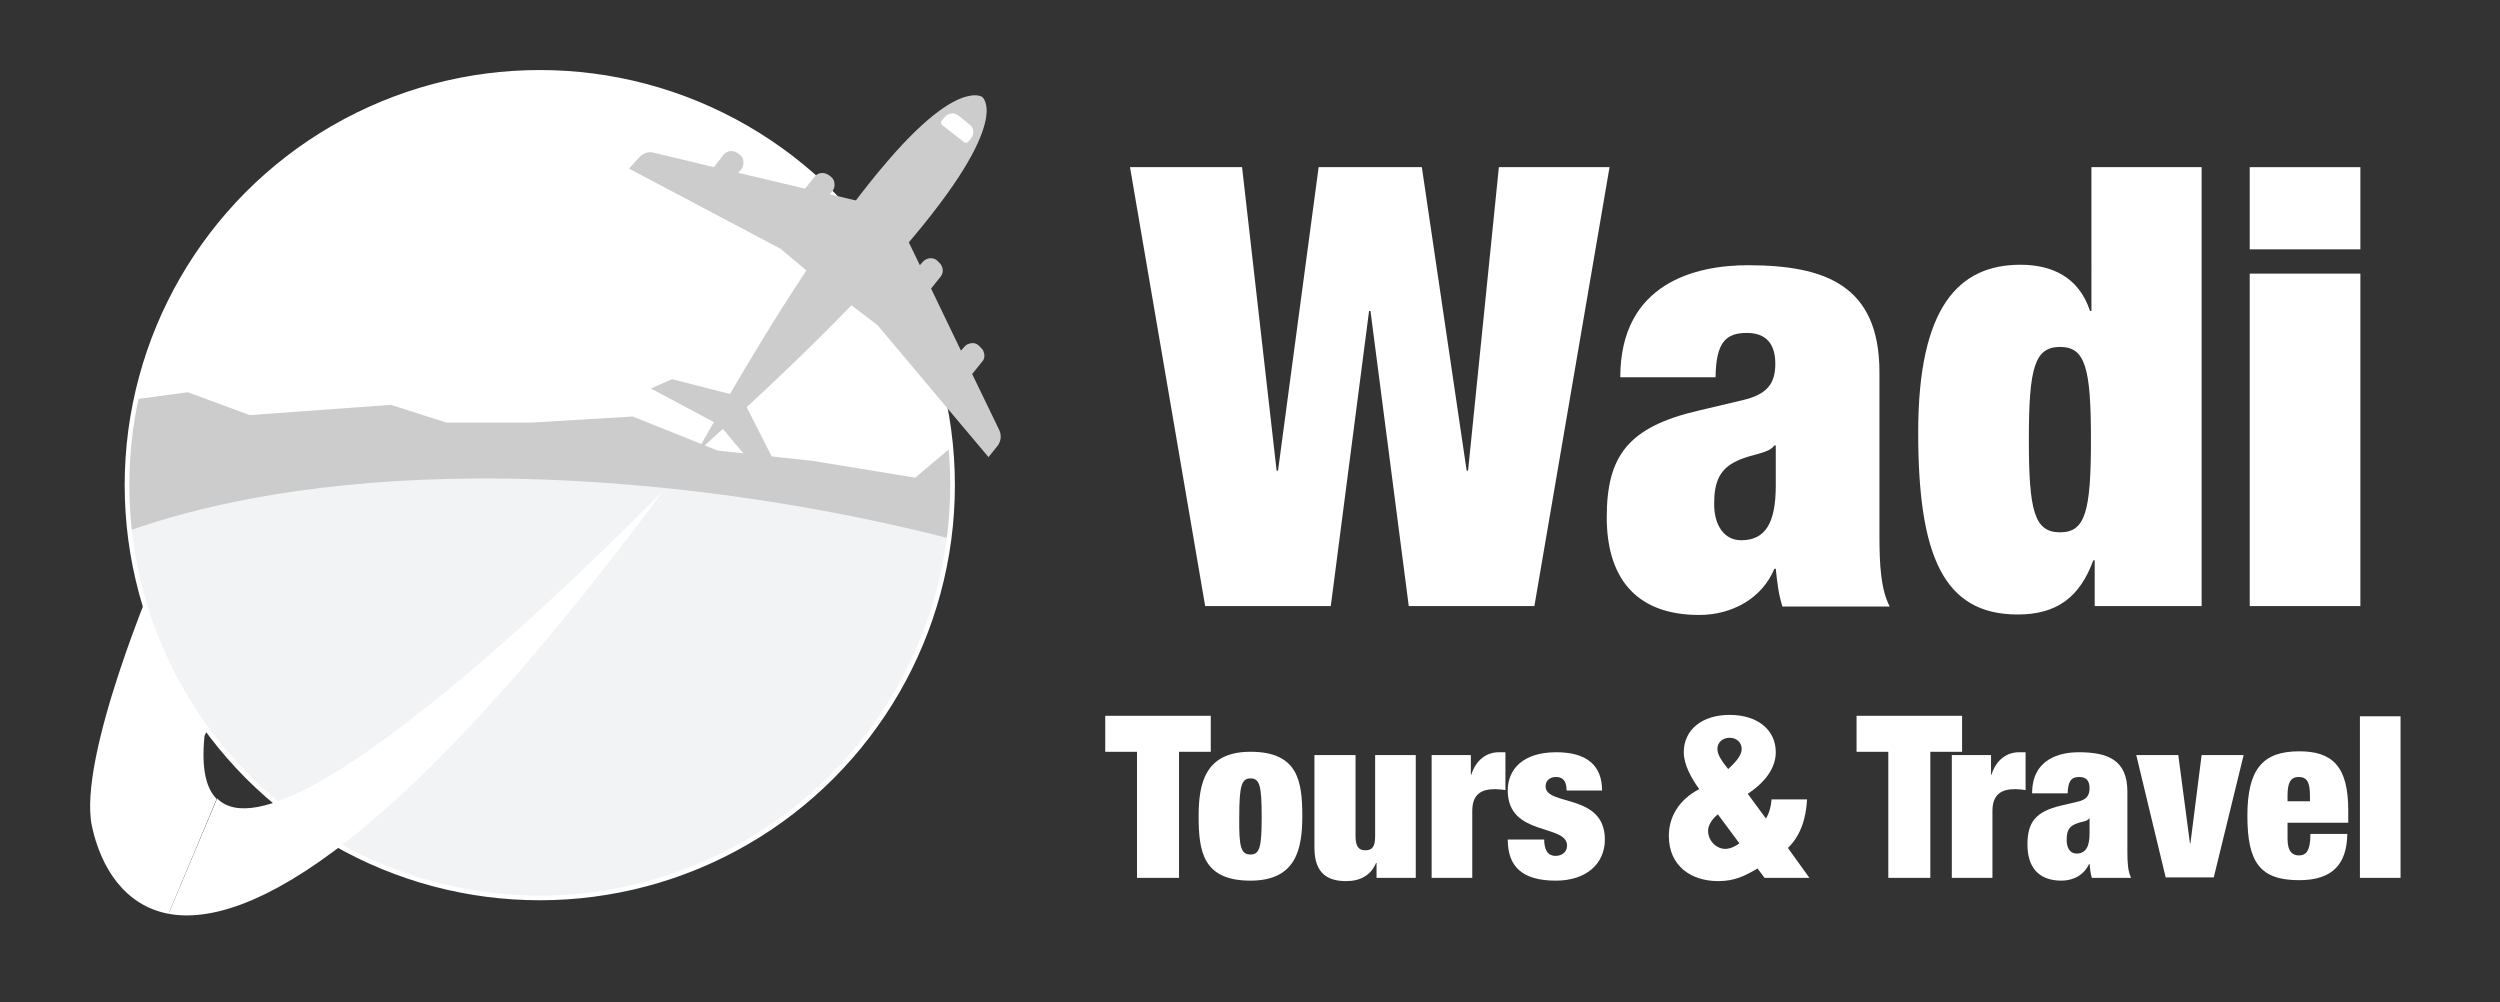 <?xml version="1.0" encoding="UTF-8"?> <svg xmlns="http://www.w3.org/2000/svg" xmlns:xlink="http://www.w3.org/1999/xlink" version="1.1" id="Layer_1" x="0px" y="0px" viewBox="0 0 535.4 214.6" style="enable-background:new 0 0 535.4 214.6;" xml:space="preserve"><rect x="0" y="0" width="535.4" height="214.6" fill="#333333" stroke="none"/> <style type="text/css"> .st0{fill:#9CD2FF;} .st1{fill:url(#SVGID_1_);} .st2{fill:url(#SVGID_00000039093368170464519410000012650748304471576730_);} .st3{fill:#FFFFFF;} .st4{fill-rule:evenodd;clip-rule:evenodd;fill:#FFFFFF;} .st5{clip-path:url(#SVGID_00000158013915235589145190000004385575887698960316_);fill:#F2F3F4;} .st6{clip-path:url(#SVGID_00000158013915235589145190000004385575887698960316_);} .st7{fill:#CCCCCC;} .st8{clip-path:url(#SVGID_00000011713264064990473190000010743549716725353345_);fill:#666666;} .st9{clip-path:url(#SVGID_00000011713264064990473190000010743549716725353345_);} .st10{clip-path:url(#SVGID_00000058587434369700806130000017777394742660976040_);fill:#3E91E5;} .st11{clip-path:url(#SVGID_00000058587434369700806130000017777394742660976040_);} .st12{fill:#FFA83F;} .st13{fill:#3E91E5;} </style> <g> <g> <path class="st3" d="M46.4,171.1c-2.3-2.3-3.3-6.6-2.6-13.5L55,134l-21.4-11.5c0,0-17.1,39.7-13.9,54.5 c1.9,8.7,6.9,16.9,16.4,18.7"></path> <g> <defs> <circle id="SVGID_00000059309113599985372630000007318497160634838462_" cx="115.6" cy="103.9" r="88.4"></circle> </defs> <use xlink:href="#SVGID_00000059309113599985372630000007318497160634838462_" style="overflow:visible;fill:#FFFFFF;"></use> <clipPath id="SVGID_00000144336325207416385840000013226191244587435400_"> <use xlink:href="#SVGID_00000059309113599985372630000007318497160634838462_" style="overflow:visible;"></use> </clipPath> <path style="clip-path:url(#SVGID_00000144336325207416385840000013226191244587435400_);fill:#F2F3F4;" d="M10.9,122.5 c0,0,59.3-54.5,220.1-2.7l-48.4,92.7l-146.5,1.4L10.9,122.5z"></path> <g style="clip-path:url(#SVGID_00000144336325207416385840000013226191244587435400_);"> <path class="st7" d="M12.9,82.3l1.4-5.4l14,8.7l11.9-1.6l13.3,4.9l30.2-2.2l11.9,3.8h18.2l21.7-1.3l18.2,7.3l20.3,2.2l22,3.6 l8.9-7.5l31.3,30.7c0,0-47-18.9-113.1-22.5c-76.3-4.1-109.7,17-109.7,17L12.9,82.3z"></path> </g> <use xlink:href="#SVGID_00000059309113599985372630000007318497160634838462_" style="overflow:visible;fill:none;stroke:#FFFFFF;stroke-miterlimit:10;"></use> </g> <path class="st3" d="M36.1,195.7c17.4,3.2,50-15.1,106.1-90.8c0,0-79.6,82.3-95.7,66.1"></path> <g id="plane_3_"> <g> <path class="st7" d="M149,97.2l2-3.5c15.1-26.8,28.3-46.7,39-59.1c8.9-10.4,14.4-13.4,17.3-14c2-0.5,3,0.1,3.1,0.2l0,0l0,0 c0.1,0.1,0.9,0.9,0.9,2.9c0,3-1.8,9-10,19.9c-9.8,13.1-26.4,30.2-49.3,50.8L149,97.2z"></path> </g> <g> <path class="st3" d="M201.8,26.8c-0.3-0.2-0.4-0.7-0.1-1l0.6-0.7c0.3-0.4,0.8-0.7,1.4-0.8s1.1,0.1,1.5,0.4l2.5,2l0,0 c0.9,0.7,1,2,0.3,2.9l-0.6,0.7c-0.2,0.3-0.7,0.4-1,0.1L201.8,26.8z"></path> </g> <g> <g> <path class="st7" d="M164.7,103.6L154,90.9l0.5-0.4c1.3-1.2,2.7-2.4,4.2-3.9l0.6-0.6l6.4,12.6L164.7,103.6z"></path> </g> <g> <path class="st7" d="M139.4,83.2l4.5-2l13.7,3.5l-0.4,0.7c-1.1,1.8-2,3.4-2.9,5L154,91L139.4,83.2z"></path> </g> <g> <path class="st7" d="M211.7,97.9l-23.8-28.3l-6.6-5l0.5-0.5c4.3-4.5,8.2-8.7,11.5-12.7l0.7-0.8l3,6.2l0.6-0.7l0,0 c0.8-0.9,2.2-1.1,3.1-0.3l0.4,0.4c0.9,0.8,1.1,2.2,0.3,3.1l-2,2.5l6.4,13.3l0.7-0.8c0.4-0.5,0.9-0.7,1.5-0.8 c0.6-0.1,1.2,0.1,1.6,0.5l0.4,0.4c0.5,0.4,0.7,0.9,0.8,1.5s-0.1,1.2-0.5,1.6l-2.1,2.6l5.8,12c0.5,1.1,0.4,2.3-0.3,3.3 L211.7,97.9z"></path> </g> <g> <path class="st7" d="M134.7,36.1l2.2-2.4c0.8-0.9,2-1.3,3.1-1l12.9,3.1l2-2.6c0.7-1,2.1-1.1,3.1-0.4l0.4,0.3 c0.5,0.4,0.8,0.9,0.8,1.5c0.1,0.6-0.1,1.2-0.4,1.6l-0.7,0.8l14.3,3.4l2-2.5c0.7-1,2.1-1.1,3.1-0.4l0.4,0.3 c0.5,0.4,0.8,0.9,0.8,1.5c0.1,0.6-0.1,1.2-0.4,1.6l0,0l-0.6,0.7l6.7,1.6l-0.6,0.8c-3.1,4.1-6.4,8.8-9.9,14l-0.4,0.6l-6.3-5.3 L134.7,36.1z"></path> </g> </g> </g> </g> <g> <path class="st3" d="M282.4,35.8h22.1l9.6,65h0.3l6.6-65h23.7l-16.1,94h-26.9l-8.2-63.2h-0.3l-8.2,63.2h-26.9l-16.1-94H266l7.4,65 h0.3L282.4,35.8z"></path> <path class="st3" d="M381.7,129.8c-0.8-2.5-1.1-5.1-1.4-8H380c-2.6,6.3-9,9.9-16.1,9.9c-14.2,0-19.8-8.7-19.8-20.9 c0-13.2,4.6-19.4,19.8-22.9l9.3-2.2c5.1-1.2,7-3.4,7-7.8c0-4.3-2-6.6-6.1-6.6c-4.5,0-6.6,2-6.7,9.5H347c0-20.4,16.5-24,27.3-24 c16.6,0,28.2,4.3,28.2,22.9v34.8c0,6.6,0.3,11.7,2.2,15.4H381.7z M380.3,104v-8.6H380c-1.3,1.8-4.6,1.7-8,3.3 c-3.7,1.7-4.9,4.5-4.9,9.2s2.2,7.8,5.8,7.8C378.2,115.7,380.3,111.8,380.3,104z"></path> <path class="st3" d="M447.8,35.8h23.7v94h-22.9V120h-0.3c-2.9,7.9-7.8,11.6-16.2,11.6c-15.9,0-21.3-12.6-21.3-39 c0-26.9,8.7-35.9,21.9-35.9c6.7,0,12.5,2.6,14.9,9.9h0.3V35.8z M441.2,114c5.4,0,6.6-4.5,6.6-19.8c0-15.4-1.2-19.9-6.6-19.9 c-5.5,0-6.7,4.5-6.7,19.9C434.5,109.5,435.7,114,441.2,114z"></path> <path class="st3" d="M481.8,35.8h23.7v17.6h-23.7V35.8z M481.8,58.6h23.7v71.2h-23.7V58.6z"></path> <path class="st3" d="M243.5,161h-6.8v-7.7h22.6v7.7h-6.8v27h-9V161z"></path> <path class="st3" d="M267.8,188.6c-10.2,0-11.1-6.3-11.1-13.8c0-6.9,1.3-13.8,11.1-13.8c10.2,0,11.1,6.3,11.1,13.8 C278.9,181.8,277.6,188.6,267.8,188.6z M267.8,183c2,0,2.4-1.6,2.4-8.1c0-6.6-0.4-8.2-2.4-8.2c-1.9,0-2.4,1.6-2.4,8.2 C265.3,181.5,265.8,183,267.8,183z"></path> <path class="st3" d="M281.6,161.7h8.7v17.3c0,2.2,0.6,3.1,2.1,3.1c1.6,0,2.1-0.9,2.1-3.1v-17.3h8.7V188h-8.4v-3.2h-0.1 c-1.1,2.6-3.3,3.9-6.4,3.9c-3.8,0-6.8-1.5-6.8-7.1V161.7z"></path> <path class="st3" d="M306.6,161.7h8.4v4.2h0.1c1-3.2,3.3-4.8,5.9-4.8h1.4v8.1c-0.8-0.1-1.5-0.2-2.2-0.2c-3.1,0-4.9,1.2-4.9,4.7 V188h-8.7V161.7z"></path> <path class="st3" d="M330.7,179.8c0,1,0.2,2,0.6,2.6c0.4,0.6,1.1,0.9,1.8,0.9c1.4,0,2.5-0.8,2.5-2.2c0-4.7-12.7-1.9-12.7-11.8 c0-4.6,3.3-8.2,10.4-8.2c6.5,0,9.8,2.8,9.8,8.2h-7.6c0-2.2-0.9-2.9-2.3-2.9c-1.3,0-2.2,0.8-2.2,2c0,4.3,12.7,1.4,12.7,11.4 c0,5.1-3.9,8.8-10.5,8.8c-7.3,0-10.3-3.1-10.3-8.8H330.7z"></path> <path class="st3" d="M387.5,188h-9.6l-1.5-2c-2.6,1.5-4.8,2.7-8.4,2.7c-5.8,0-10.6-3.2-10.6-9.7c0-4,2.1-7.7,6.5-10 c-1.7-2.4-3.3-5.2-3.3-7.9c0-4.8,3.9-8,9.8-8c6,0,9.9,3.2,9.9,8c0,3.3-2.2,6.4-6,8.9l3.9,5.3c0.7-1.2,1.1-2.6,1.2-4.1h7.6 c-0.2,3.9-1.3,7.7-4.1,10.4L387.5,188z M367.9,174.4c-1.4,1.1-2.1,2.5-2.1,3.5c0,2.2,1.8,3.9,3.7,3.9c1,0,2.3-0.6,3-1.2 L367.9,174.4z M370.1,164.7c2.1-1.9,2.9-3.2,2.9-4.3c0-1.4-1.1-2.4-2.6-2.4s-2.6,1-2.6,2.4C367.8,161.5,368.5,162.7,370.1,164.7z"></path> <path class="st3" d="M404.4,161h-6.8v-7.7h22.6v7.7h-6.8v27h-9V161z"></path> <path class="st3" d="M418,161.7h8.4v4.2h0.1c1-3.2,3.3-4.8,5.9-4.8h1.4v8.1c-0.8-0.1-1.5-0.2-2.2-0.2c-3.1,0-4.9,1.2-4.9,4.7V188 H418V161.7z"></path> <path class="st3" d="M448,188c-0.3-0.9-0.4-1.9-0.5-3h-0.1c-1,2.3-3.3,3.6-5.9,3.6c-5.2,0-7.3-3.2-7.3-7.7c0-4.8,1.7-7.1,7.3-8.4 l3.4-0.8c1.9-0.4,2.6-1.3,2.6-2.9s-0.7-2.4-2.2-2.4c-1.6,0-2.4,0.7-2.5,3.5h-7.6c0-7.5,6.1-8.8,10-8.8c6.1,0,10.4,1.6,10.4,8.4 v12.8c0,2.4,0.1,4.3,0.8,5.7H448z M447.5,178.5v-3.2h-0.1c-0.5,0.7-1.7,0.6-3,1.2c-1.4,0.6-1.8,1.6-1.8,3.4s0.8,2.9,2.1,2.9 C446.7,182.8,447.5,181.3,447.5,178.5z"></path> <path class="st3" d="M457.5,161.7h9l2.5,18.9h0.1l2.4-18.9h9l-6.4,26.2h-10.3L457.5,161.7z"></path> <path class="st3" d="M489.9,176.3v3.4c0,2.8,1.2,3.5,2.4,3.5c1.6,0,2.5-1,2.5-4.6h7.9c-0.1,6.4-3.1,9.9-10.3,9.9 c-8.4,0-11.1-3.8-11.1-13.8c0-10,3.3-13.8,11.1-13.8c7,0,10.5,3.1,10.5,12.6v2.7H489.9z M494.7,170.4c0-2.8-0.6-4-2.4-4 c-1.8,0-2.4,1.3-2.4,4v1.2h4.8V170.4z"></path> <path class="st3" d="M505.4,153.4h8.7V188h-8.7V153.4z"></path> </g> </g> </svg> 